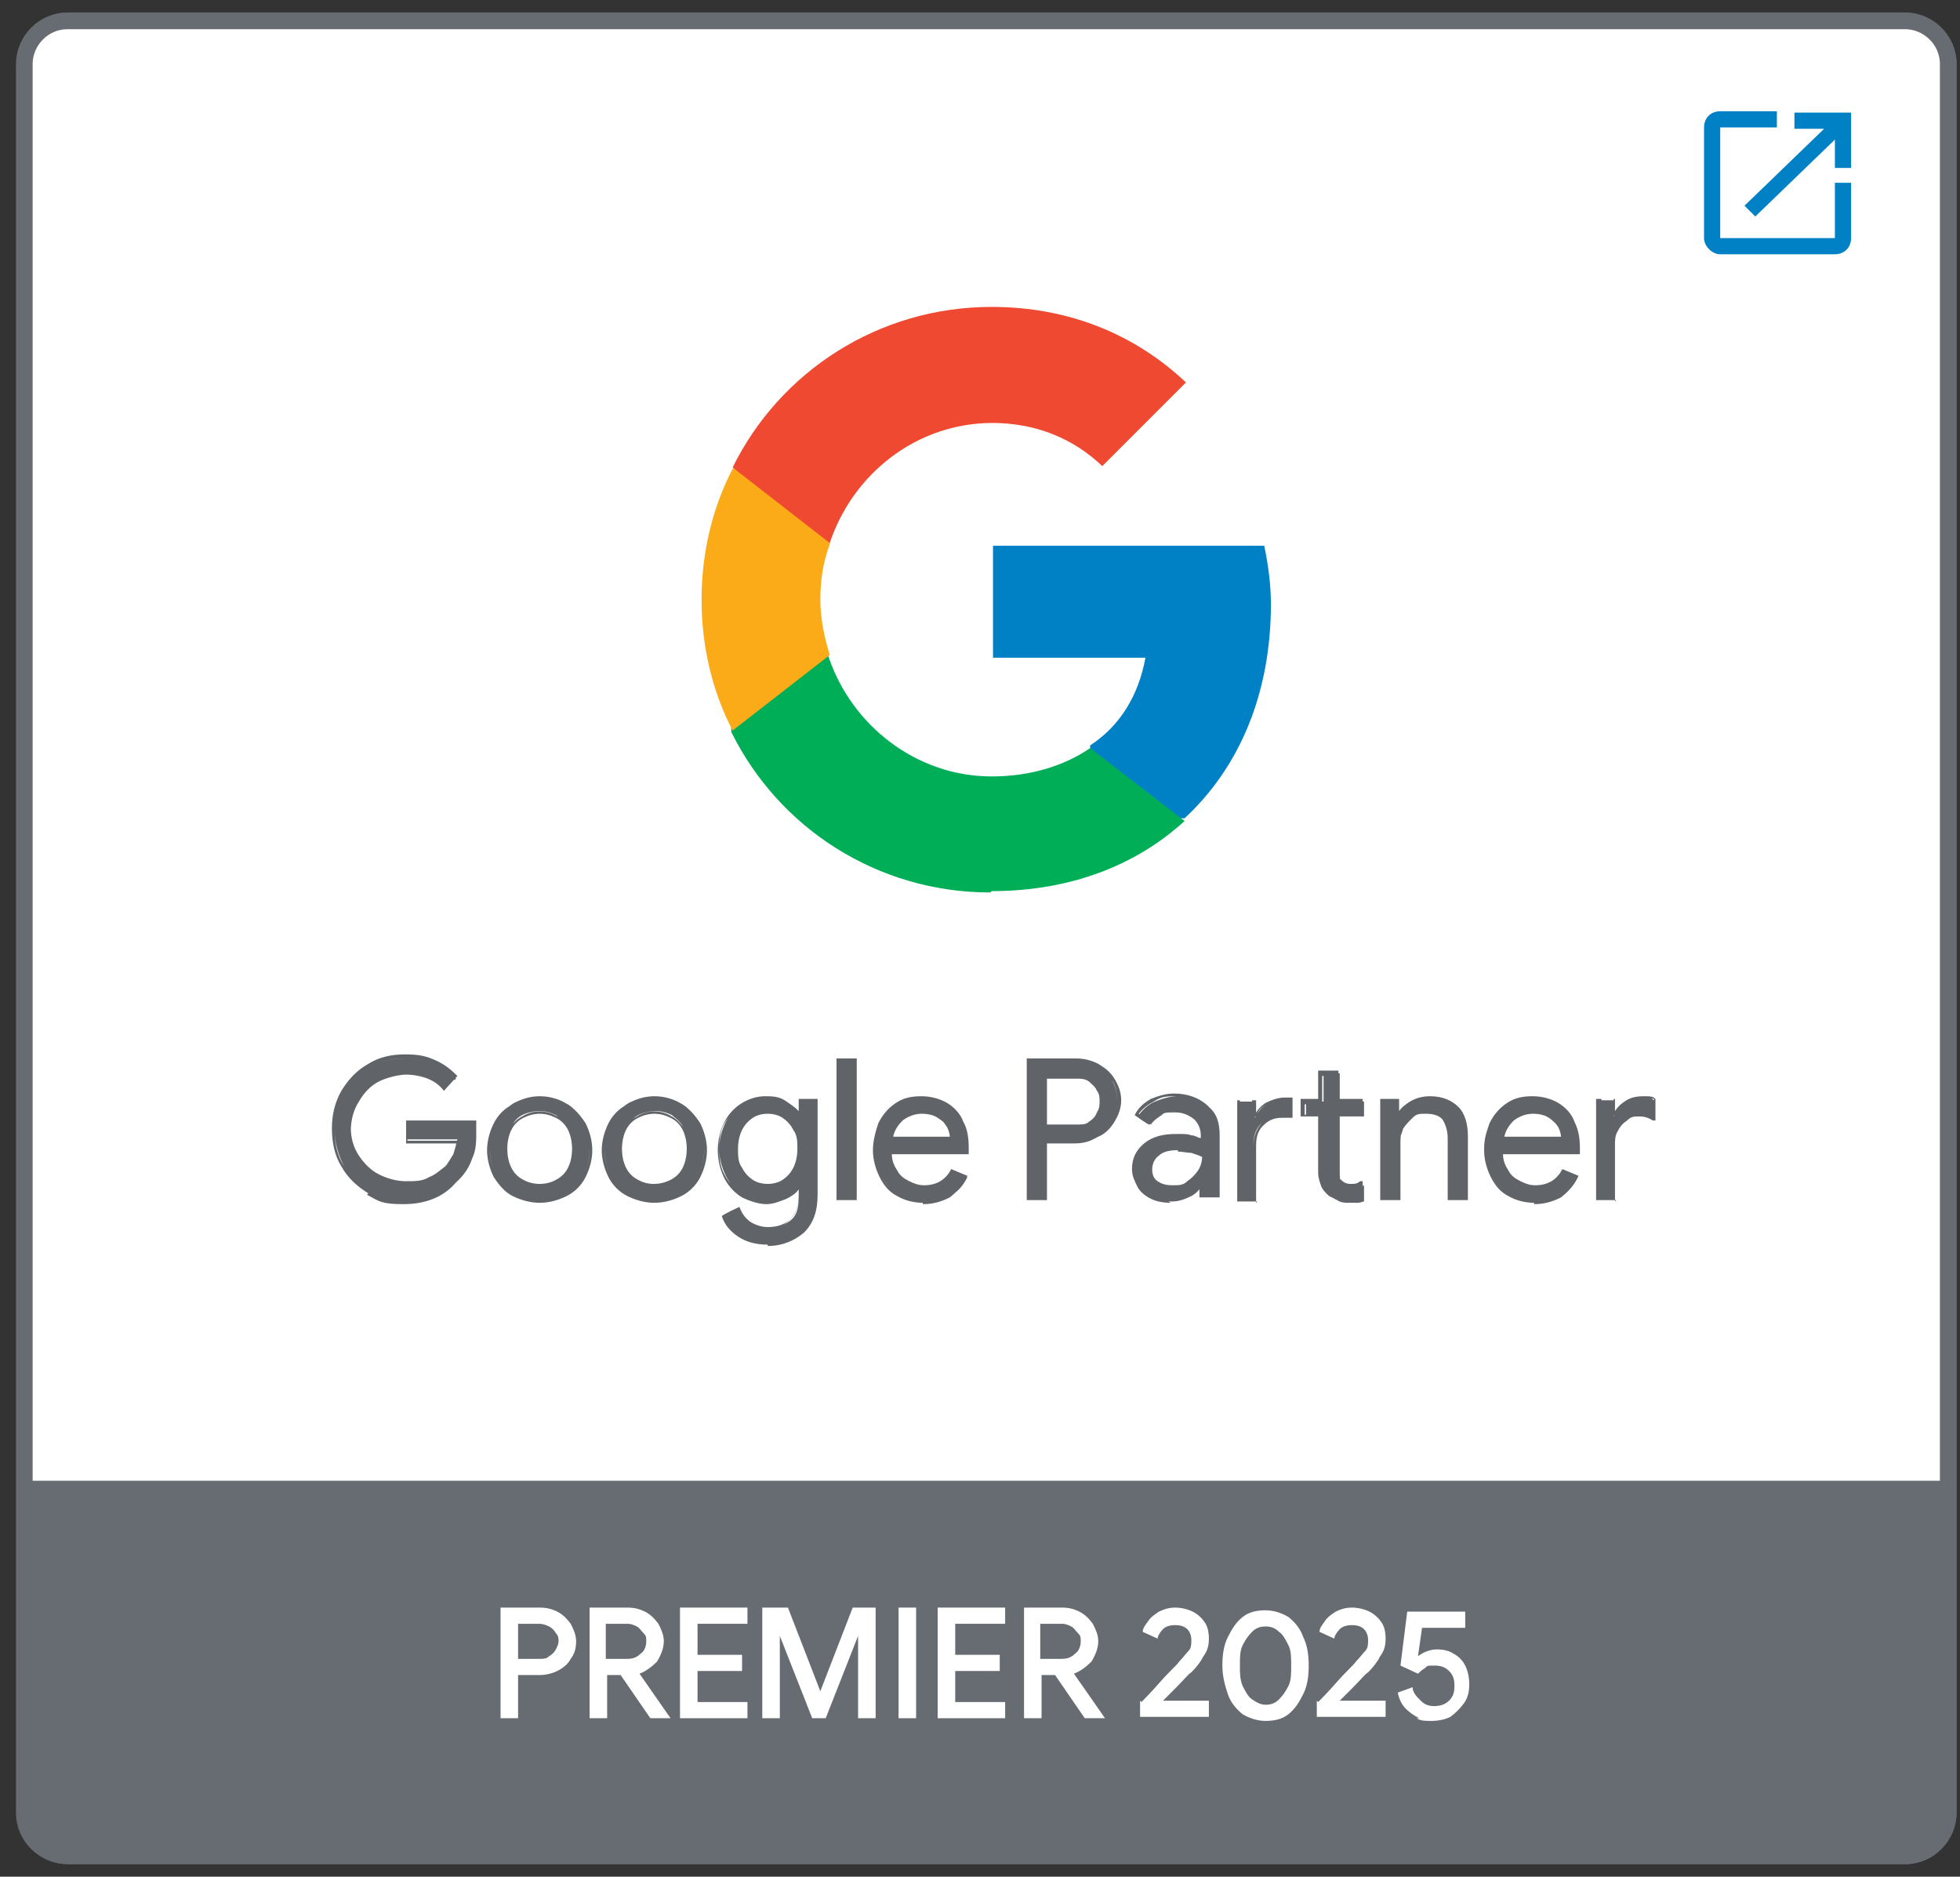 <svg width="94" height="90" viewBox="0 0 94 90" fill="none" xmlns="http://www.w3.org/2000/svg">
<rect x="0" y="0" width="94" height="90" fill="#333333" stroke="none"/>
<path d="M91.365 89H3.3C2.2 89 1.23 88.094 1.23 86.929V3.071C1.23 1.971 2.136 1 3.3 1H91.365C92.465 1 93.436 1.906 93.436 3.071V86.929C93.436 88.029 92.53 89 91.365 89Z" fill="white"/>
<path d="M91.365 89H3.3C2.2 89 1.23 88.094 1.23 86.929V3.071C1.23 1.971 2.136 1 3.3 1H91.365C92.465 1 93.436 1.906 93.436 3.071V86.929C93.436 88.029 92.53 89 91.365 89Z" stroke="#5F6469" stroke-width="0.8" stroke-miterlimit="10"/>
<path d="M91.365 89H3.236C2.136 89 1.165 88.094 1.165 86.929V3.071C1.165 1.971 2.071 1 3.236 1H91.365C92.465 1 93.436 1.906 93.436 3.071V86.929C93.436 88.029 92.53 89 91.365 89Z" fill="white"/>
<path d="M1.23 71.012V85.829C1.23 88.094 2.006 89 4.4 89H90.265C92.789 89 93.953 89 93.436 85.829V71.012H1.23Z" fill="#666C71"/>
<path d="M91.365 89H3.236C2.136 89 1.165 88.094 1.165 86.929V3.071C1.165 1.971 2.071 1 3.236 1H91.365C92.465 1 93.436 1.906 93.436 3.071V86.929C93.436 88.029 92.53 89 91.365 89Z" stroke="#666C71" stroke-width="0.8" stroke-miterlimit="10"/>
<path d="M17.73 57.165C17.212 56.841 16.759 56.453 16.5 55.935C16.241 55.418 16.047 54.835 16.047 54.188C16.047 53.541 16.177 52.959 16.5 52.441C16.824 51.923 17.212 51.471 17.73 51.212C18.247 50.888 18.83 50.759 19.477 50.759C20.124 50.759 20.447 50.824 20.836 51.018C21.289 51.212 21.612 51.406 21.871 51.729L21.289 52.312C21.094 52.053 20.836 51.859 20.512 51.729C20.189 51.6 19.8 51.535 19.477 51.535C19.153 51.535 18.571 51.665 18.183 51.859C17.794 52.053 17.471 52.377 17.212 52.829C16.953 53.218 16.824 53.735 16.824 54.253C16.824 54.771 16.953 55.288 17.212 55.676C17.471 56.065 17.794 56.388 18.183 56.647C18.571 56.841 19.024 56.971 19.477 56.971C19.93 56.971 20.318 56.906 20.577 56.776C20.9 56.647 21.159 56.453 21.353 56.259C21.483 56.065 21.677 55.871 21.741 55.612C21.806 55.353 21.871 55.094 21.936 54.835H19.477V54.123H22.647C22.647 54.318 22.647 54.447 22.647 54.577C22.647 54.965 22.647 55.353 22.453 55.741C22.259 56.129 22.13 56.453 21.806 56.776C21.224 57.423 20.383 57.747 19.347 57.747C18.312 57.747 18.183 57.618 17.6 57.294L17.73 57.165ZM19.412 57.682C18.765 57.682 18.183 57.553 17.665 57.229C17.147 56.906 16.694 56.518 16.371 55.935C16.047 55.418 15.918 54.771 15.918 54.123C15.918 53.477 16.047 52.894 16.371 52.312C16.694 51.794 17.083 51.341 17.665 51.018C18.183 50.694 18.765 50.565 19.412 50.565C20.059 50.565 20.383 50.629 20.836 50.824C21.289 51.018 21.612 51.276 21.936 51.6L21.289 52.312C21.094 51.988 20.836 51.794 20.512 51.665C20.189 51.535 19.865 51.471 19.477 51.471C19.089 51.471 18.571 51.6 18.183 51.794C17.794 51.988 17.471 52.312 17.212 52.7C16.953 53.088 16.824 53.541 16.824 54.059C16.824 54.577 16.953 55.029 17.212 55.418C17.471 55.806 17.794 56.129 18.183 56.324C18.571 56.518 19.024 56.647 19.477 56.647C19.93 56.647 20.253 56.647 20.577 56.453C20.9 56.324 21.094 56.129 21.353 55.935C21.483 55.806 21.612 55.547 21.741 55.353C21.806 55.159 21.871 54.9 21.936 54.641H19.477V53.735H22.841C22.841 53.994 22.841 54.123 22.841 54.318C22.841 54.706 22.841 55.159 22.647 55.547C22.518 55.935 22.324 56.259 22 56.582C21.353 57.229 20.512 57.618 19.477 57.618L19.412 57.682ZM19.412 50.759C18.83 50.759 18.247 50.888 17.73 51.212C17.212 51.535 16.824 51.923 16.5 52.441C16.177 52.959 16.047 53.541 16.047 54.188C16.047 54.835 16.177 55.418 16.5 55.935C16.824 56.453 17.212 56.841 17.73 57.165C18.247 57.488 18.83 57.618 19.412 57.618C20.383 57.618 21.224 57.294 21.806 56.647C22.065 56.388 22.259 56.065 22.389 55.676C22.518 55.288 22.583 54.9 22.583 54.512C22.583 54.123 22.583 54.253 22.583 54.123H19.541V54.706H22C22 55.094 21.871 55.353 21.806 55.612C21.677 55.871 21.547 56.065 21.418 56.259C21.224 56.518 20.9 56.712 20.642 56.841C20.318 56.971 19.93 57.035 19.477 57.035C19.024 57.035 18.571 56.906 18.118 56.712C17.665 56.453 17.341 56.129 17.083 55.741C16.824 55.353 16.694 54.835 16.694 54.253C16.694 53.671 16.824 53.218 17.083 52.765C17.341 52.312 17.665 51.988 18.118 51.794C18.506 51.535 18.959 51.471 19.477 51.471C19.994 51.471 20.253 51.535 20.577 51.665C20.9 51.794 21.159 51.988 21.353 52.247L21.806 51.794C21.547 51.535 21.224 51.276 20.836 51.147C20.447 50.953 19.994 50.888 19.477 50.888L19.412 50.759ZM24.653 57.294C24.265 57.1 24.006 56.776 23.812 56.388C23.618 56 23.489 55.612 23.489 55.094C23.489 54.577 23.618 54.188 23.812 53.8C24.006 53.412 24.33 53.088 24.653 52.894C25.041 52.7 25.43 52.571 25.883 52.571C26.336 52.571 26.789 52.7 27.112 52.894C27.5 53.088 27.759 53.412 27.953 53.8C28.147 54.188 28.277 54.577 28.277 55.094C28.277 55.612 28.147 56 27.953 56.388C27.759 56.776 27.436 57.1 27.112 57.294C26.724 57.488 26.336 57.618 25.883 57.618C25.43 57.618 24.977 57.488 24.653 57.294ZM26.659 56.712C26.918 56.582 27.112 56.324 27.241 56.065C27.371 55.806 27.436 55.482 27.436 55.094C27.436 54.706 27.371 54.447 27.241 54.123C27.112 53.865 26.918 53.671 26.659 53.477C26.4 53.347 26.142 53.282 25.883 53.282C25.624 53.282 25.3 53.347 25.041 53.477C24.783 53.606 24.589 53.865 24.459 54.123C24.33 54.382 24.265 54.706 24.265 55.094C24.265 55.482 24.33 55.806 24.459 56.065C24.589 56.324 24.847 56.518 25.041 56.712C25.3 56.841 25.559 56.906 25.883 56.906C26.206 56.906 26.465 56.841 26.659 56.712ZM25.883 57.682C25.43 57.682 24.977 57.553 24.589 57.359C24.2 57.165 23.942 56.841 23.683 56.453C23.489 56.065 23.359 55.612 23.359 55.159C23.359 54.706 23.489 54.253 23.683 53.865C23.877 53.477 24.2 53.153 24.589 52.959C24.977 52.7 25.43 52.635 25.883 52.635C26.336 52.635 26.789 52.765 27.177 52.959C27.565 53.153 27.824 53.477 28.083 53.865C28.277 54.253 28.406 54.706 28.406 55.159C28.406 55.612 28.277 56.065 28.083 56.453C27.889 56.841 27.565 57.165 27.177 57.359C26.789 57.553 26.336 57.682 25.883 57.682ZM25.883 52.7C25.43 52.7 25.041 52.829 24.653 53.023C24.33 53.218 24.006 53.541 23.812 53.929C23.618 54.318 23.489 54.706 23.489 55.159C23.489 55.612 23.618 56 23.812 56.388C24.006 56.776 24.265 57.035 24.653 57.229C24.977 57.423 25.43 57.553 25.883 57.553C26.336 57.553 26.724 57.423 27.112 57.229C27.5 57.035 27.759 56.712 27.953 56.388C28.147 56 28.277 55.612 28.277 55.159C28.277 54.706 28.147 54.318 27.953 53.929C27.759 53.541 27.5 53.282 27.112 53.023C26.789 52.829 26.336 52.7 25.883 52.7ZM25.883 56.971C25.559 56.971 25.3 56.906 25.041 56.776C24.783 56.647 24.589 56.388 24.394 56.129C24.265 55.871 24.136 55.547 24.136 55.159C24.136 54.771 24.2 54.447 24.394 54.188C24.524 53.929 24.783 53.671 25.041 53.541C25.559 53.218 26.206 53.218 26.724 53.541C26.983 53.671 27.177 53.929 27.371 54.188C27.5 54.447 27.63 54.771 27.63 55.159C27.63 55.547 27.565 55.871 27.371 56.129C27.241 56.388 26.983 56.647 26.724 56.776C26.465 56.906 26.142 56.971 25.883 56.971ZM25.883 53.412C25.624 53.412 25.365 53.477 25.106 53.606C24.847 53.735 24.653 53.929 24.524 54.188C24.394 54.447 24.33 54.771 24.33 55.094C24.33 55.418 24.394 55.741 24.524 56C24.653 56.259 24.847 56.453 25.106 56.582C25.559 56.841 26.206 56.841 26.659 56.582C26.918 56.453 27.112 56.259 27.241 56C27.371 55.741 27.436 55.418 27.436 55.094C27.436 54.771 27.371 54.447 27.241 54.188C27.112 53.929 26.918 53.735 26.659 53.606C26.4 53.477 26.142 53.412 25.883 53.412ZM30.153 57.294C29.765 57.1 29.506 56.776 29.312 56.388C29.118 56 28.989 55.612 28.989 55.094C28.989 54.577 29.118 54.188 29.312 53.8C29.506 53.412 29.83 53.088 30.153 52.894C30.541 52.7 30.93 52.571 31.383 52.571C31.836 52.571 32.289 52.7 32.612 52.894C33 53.088 33.259 53.412 33.453 53.8C33.647 54.188 33.777 54.577 33.777 55.094C33.777 55.612 33.647 56 33.453 56.388C33.259 56.776 32.936 57.1 32.612 57.294C32.224 57.488 31.836 57.618 31.383 57.618C30.93 57.618 30.477 57.488 30.153 57.294ZM32.224 56.712C32.483 56.582 32.677 56.324 32.806 56.065C32.936 55.806 33 55.482 33 55.094C33 54.706 32.936 54.447 32.806 54.123C32.677 53.865 32.483 53.671 32.224 53.477C31.965 53.347 31.706 53.282 31.447 53.282C31.189 53.282 30.865 53.347 30.606 53.477C30.347 53.606 30.153 53.865 30.024 54.123C29.894 54.382 29.765 54.706 29.765 55.094C29.765 55.482 29.83 55.806 30.024 56.065C30.218 56.324 30.347 56.518 30.606 56.712C30.865 56.841 31.124 56.906 31.447 56.906C31.771 56.906 32.03 56.841 32.224 56.712ZM31.383 57.682C30.93 57.682 30.477 57.553 30.089 57.359C29.7 57.165 29.377 56.841 29.183 56.453C28.989 56.065 28.859 55.612 28.859 55.159C28.859 54.706 28.989 54.253 29.183 53.865C29.377 53.477 29.7 53.153 30.089 52.959C30.477 52.7 30.93 52.635 31.383 52.635C31.836 52.635 32.289 52.765 32.677 52.959C33.065 53.153 33.324 53.477 33.583 53.865C33.777 54.253 33.906 54.706 33.906 55.159C33.906 55.612 33.777 56.065 33.583 56.453C33.389 56.841 33.065 57.165 32.677 57.359C32.289 57.553 31.836 57.682 31.383 57.682ZM31.383 52.7C30.93 52.7 30.541 52.829 30.153 53.023C29.83 53.218 29.506 53.541 29.312 53.929C29.118 54.318 28.989 54.706 28.989 55.159C28.989 55.612 29.118 56 29.312 56.388C29.506 56.776 29.765 57.035 30.153 57.229C30.541 57.423 30.93 57.553 31.383 57.553C31.836 57.553 32.224 57.423 32.612 57.229C32.936 57.035 33.259 56.712 33.453 56.388C33.647 56 33.777 55.612 33.777 55.159C33.777 54.706 33.647 54.318 33.453 53.929C33.259 53.541 33 53.282 32.612 53.023C32.289 52.829 31.836 52.7 31.383 52.7ZM31.383 56.971C31.059 56.971 30.8 56.906 30.541 56.776C30.283 56.647 30.089 56.388 29.894 56.129C29.765 55.871 29.636 55.547 29.636 55.159C29.636 54.771 29.7 54.447 29.894 54.188C30.024 53.929 30.283 53.671 30.541 53.541C31.059 53.218 31.706 53.218 32.224 53.541C32.483 53.671 32.677 53.929 32.871 54.188C33 54.447 33.13 54.771 33.13 55.159C33.13 55.547 33.065 55.871 32.871 56.129C32.742 56.388 32.483 56.647 32.224 56.776C31.965 56.906 31.706 56.971 31.383 56.971ZM31.383 53.412C31.124 53.412 30.865 53.477 30.606 53.606C30.347 53.735 30.153 53.929 30.024 54.188C29.894 54.447 29.83 54.771 29.83 55.094C29.83 55.418 29.894 55.741 30.024 56C30.153 56.259 30.347 56.453 30.606 56.582C31.059 56.841 31.642 56.841 32.159 56.582C32.418 56.453 32.612 56.259 32.742 56C32.871 55.741 32.936 55.418 32.936 55.094C32.936 54.771 32.871 54.447 32.742 54.188C32.612 53.929 32.418 53.735 32.159 53.606C31.9 53.477 31.642 53.412 31.383 53.412ZM35.394 59.235C35.006 58.977 34.812 58.653 34.683 58.329L35.394 58.006C35.524 58.265 35.653 58.523 35.912 58.653C36.171 58.847 36.43 58.912 36.753 58.912C37.271 58.912 37.594 58.782 37.918 58.523C38.242 58.265 38.306 57.877 38.306 57.359V56.841C38.177 57.1 37.918 57.294 37.659 57.423C37.4 57.553 37.077 57.618 36.689 57.618C36.3 57.618 35.912 57.488 35.589 57.294C35.265 57.1 35.006 56.776 34.812 56.388C34.618 56 34.489 55.547 34.489 55.094C34.489 54.641 34.618 54.188 34.812 53.8C35.006 53.412 35.265 53.088 35.589 52.894C35.912 52.7 36.3 52.571 36.689 52.571C37.077 52.571 37.336 52.635 37.659 52.829C37.918 52.959 38.177 53.153 38.306 53.412V52.765H39.083V57.294C39.083 58.071 38.889 58.653 38.436 59.041C37.983 59.429 37.465 59.623 36.753 59.623C36.041 59.623 35.718 59.494 35.394 59.235ZM37.594 56.712C37.853 56.582 37.983 56.388 38.177 56.065C38.306 55.806 38.371 55.482 38.371 55.094C38.371 54.706 38.306 54.382 38.177 54.123C38.047 53.865 37.853 53.671 37.594 53.541C37.336 53.412 37.077 53.347 36.818 53.347C36.559 53.347 36.3 53.412 36.041 53.541C35.783 53.671 35.589 53.865 35.459 54.188C35.33 54.447 35.265 54.771 35.265 55.159C35.265 55.547 35.33 55.871 35.459 56.129C35.589 56.388 35.783 56.582 36.041 56.776C36.3 56.906 36.559 56.971 36.818 56.971C37.077 56.971 37.336 56.906 37.594 56.776V56.712ZM36.818 59.688C36.236 59.688 35.783 59.559 35.394 59.3C35.006 59.041 34.747 58.718 34.618 58.329C34.618 58.265 35.459 57.877 35.459 57.877C35.589 58.2 35.718 58.394 35.977 58.588C36.171 58.718 36.494 58.847 36.818 58.847C37.271 58.847 37.659 58.718 37.918 58.459C38.177 58.2 38.306 57.812 38.306 57.359V57.035C38.177 57.229 37.983 57.359 37.724 57.488C37.4 57.618 37.077 57.747 36.753 57.747C36.43 57.747 35.977 57.618 35.589 57.423C35.265 57.229 34.941 56.906 34.747 56.518C34.553 56.129 34.424 55.676 34.424 55.159C34.424 54.641 34.553 54.188 34.747 53.8C34.941 53.412 35.265 53.088 35.589 52.894C35.912 52.7 36.3 52.571 36.753 52.571C37.206 52.571 37.465 52.635 37.724 52.829C37.918 52.959 38.112 53.088 38.306 53.282V52.7H39.212V57.294C39.212 58.071 39.018 58.653 38.565 59.106C38.112 59.494 37.53 59.753 36.818 59.753V59.688ZM34.812 58.329C34.941 58.653 35.136 58.912 35.459 59.171C35.783 59.429 36.236 59.559 36.753 59.559C37.271 59.559 37.983 59.365 38.371 58.977C38.759 58.588 38.953 58.006 38.953 57.294V52.829H38.371V53.477H38.177C38.047 53.218 37.853 53.023 37.53 52.894C37.206 52.765 36.947 52.7 36.624 52.7C36.3 52.7 35.847 52.829 35.524 53.023C35.2 53.218 34.941 53.541 34.747 53.865C34.553 54.188 34.489 54.641 34.489 55.094C34.489 55.547 34.553 56 34.747 56.324C34.941 56.712 35.2 56.971 35.524 57.165C35.847 57.359 36.236 57.488 36.624 57.488C37.012 57.488 37.271 57.423 37.53 57.294C37.789 57.165 37.983 56.971 38.177 56.712H38.306V57.294C38.306 57.812 38.177 58.2 37.853 58.523C37.53 58.847 37.142 58.977 36.689 58.977C36.236 58.977 36.041 58.912 35.783 58.718C35.524 58.588 35.394 58.329 35.265 58.071L34.683 58.329H34.812ZM36.818 56.971C36.494 56.971 36.236 56.906 35.977 56.776C35.718 56.647 35.524 56.388 35.394 56.129C35.265 55.871 35.2 55.482 35.2 55.094C35.2 54.706 35.265 54.382 35.394 54.123C35.524 53.865 35.718 53.606 35.977 53.477C36.236 53.347 36.494 53.282 36.818 53.282C37.142 53.282 37.4 53.347 37.659 53.477C37.918 53.606 38.112 53.865 38.242 54.123C38.371 54.382 38.436 54.771 38.436 55.159C38.436 55.547 38.371 55.871 38.242 56.129C38.112 56.388 37.918 56.647 37.659 56.776C37.4 56.906 37.142 56.971 36.818 56.971ZM36.818 53.412C36.559 53.412 36.3 53.477 36.106 53.606C35.912 53.735 35.718 53.929 35.589 54.188C35.459 54.447 35.394 54.771 35.394 55.094C35.394 55.418 35.394 55.741 35.589 56C35.718 56.259 35.912 56.453 36.106 56.582C36.3 56.712 36.559 56.776 36.818 56.776C37.077 56.776 37.336 56.712 37.53 56.582C37.724 56.453 37.918 56.259 38.047 56C38.177 55.741 38.242 55.418 38.242 55.094C38.242 54.771 38.242 54.447 38.047 54.188C37.918 53.929 37.724 53.735 37.53 53.606C37.336 53.477 37.077 53.412 36.818 53.412ZM40.247 50.824H41.024V57.423H40.247V50.824ZM41.089 57.553H40.118V50.759H41.089V57.553ZM40.312 57.423H40.959V50.953H40.312V57.423ZM43.094 57.294C42.771 57.1 42.447 56.776 42.253 56.388C42.059 56 41.93 55.612 41.93 55.094C41.93 54.577 42.059 54.253 42.189 53.865C42.383 53.477 42.642 53.153 42.965 52.959C43.289 52.765 43.742 52.635 44.194 52.635C44.647 52.635 45.036 52.765 45.424 52.959C45.747 53.153 46.006 53.477 46.2 53.8C46.394 54.123 46.459 54.577 46.459 55.029C46.459 55.482 46.459 55.224 46.459 55.288H42.706C42.706 55.676 42.836 55.935 42.965 56.194C43.094 56.453 43.289 56.647 43.547 56.776C43.806 56.906 44.065 56.971 44.324 56.971C44.906 56.971 45.424 56.712 45.747 56.129L46.394 56.453C46.2 56.841 45.941 57.165 45.553 57.359C45.23 57.553 44.777 57.682 44.324 57.682C43.871 57.682 43.483 57.553 43.094 57.359V57.294ZM45.618 54.641C45.618 54.447 45.553 54.253 45.424 54.059C45.294 53.865 45.165 53.671 44.971 53.541C44.777 53.412 44.518 53.347 44.194 53.347C43.871 53.347 43.483 53.477 43.224 53.735C42.965 53.994 42.771 54.253 42.706 54.641H45.618ZM44.259 57.682C43.806 57.682 43.353 57.553 43.03 57.359C42.642 57.165 42.383 56.841 42.189 56.453C41.994 56.065 41.865 55.612 41.865 55.159C41.865 54.706 41.994 54.253 42.124 53.865C42.318 53.477 42.577 53.153 42.965 52.894C43.353 52.635 43.742 52.571 44.194 52.571C44.647 52.571 45.1 52.7 45.424 52.894C45.747 53.088 46.071 53.412 46.2 53.8C46.394 54.188 46.459 54.577 46.459 55.094C46.459 55.612 46.459 55.288 46.459 55.353H42.771C42.771 55.676 42.9 55.935 43.03 56.129C43.159 56.388 43.353 56.518 43.612 56.647C43.871 56.776 44.065 56.841 44.324 56.841C44.906 56.841 45.359 56.582 45.618 56.065L46.394 56.388C46.2 56.841 45.877 57.165 45.553 57.423C45.165 57.618 44.777 57.747 44.259 57.747V57.682ZM43.094 57.229C43.418 57.423 43.806 57.553 44.259 57.553C44.712 57.553 45.165 57.423 45.489 57.229C45.812 57.035 46.071 56.776 46.265 56.453L45.747 56.194C45.424 56.712 44.906 57.035 44.324 57.035C43.742 57.035 43.806 57.035 43.547 56.841C43.289 56.712 43.094 56.518 42.9 56.259C42.706 56 42.642 55.676 42.642 55.288C42.642 55.224 46.394 55.224 46.394 55.224V55.094C46.394 54.641 46.33 54.253 46.136 53.865C45.941 53.541 45.683 53.218 45.359 53.023C45.036 52.829 44.647 52.7 44.194 52.7C43.742 52.7 43.353 52.829 43.03 53.023C42.706 53.218 42.447 53.541 42.253 53.929C42.059 54.318 41.994 54.706 41.994 55.159C41.994 55.612 42.124 56.065 42.253 56.388C42.447 56.776 42.706 57.035 43.03 57.229H43.094ZM45.747 54.706H42.706V54.577C42.836 54.188 42.965 53.865 43.289 53.606C43.547 53.347 43.871 53.218 44.259 53.218C44.647 53.218 44.906 53.282 45.1 53.412C45.294 53.541 45.489 53.735 45.618 53.929C45.747 54.123 45.747 54.318 45.812 54.577L45.747 54.706ZM42.9 54.512H45.553C45.553 54.382 45.489 54.188 45.424 54.059C45.359 53.865 45.165 53.735 44.971 53.606C44.777 53.477 44.518 53.412 44.194 53.412C43.871 53.412 43.547 53.541 43.289 53.735C43.094 53.929 42.9 54.188 42.836 54.512H42.9ZM49.306 50.824H51.506C51.894 50.824 52.218 50.888 52.541 51.082C52.865 51.276 53.124 51.471 53.318 51.794C53.512 52.118 53.577 52.441 53.577 52.829C53.577 53.218 53.447 53.541 53.318 53.865C53.124 54.188 52.865 54.382 52.541 54.577C52.218 54.771 51.894 54.835 51.506 54.835H50.083V57.553H49.306V50.953V50.824ZM51.571 53.994C51.83 53.994 52.024 53.994 52.218 53.8C52.412 53.671 52.541 53.541 52.671 53.347C52.8 53.153 52.8 52.959 52.8 52.765C52.8 52.571 52.8 52.377 52.671 52.182C52.541 51.988 52.412 51.859 52.218 51.729C52.024 51.6 51.83 51.535 51.571 51.535H50.083V53.994H51.571ZM50.212 57.553H49.242V50.759H51.571C51.959 50.759 52.283 50.824 52.671 51.018C52.994 51.212 53.253 51.406 53.447 51.729C53.642 52.053 53.771 52.377 53.771 52.765C53.771 53.153 53.642 53.477 53.447 53.8C53.253 54.123 52.994 54.382 52.671 54.512C52.347 54.706 52.024 54.771 51.571 54.771H50.212V57.488V57.553ZM49.436 57.359H50.083V54.641H51.636C52.024 54.641 52.347 54.577 52.606 54.382C52.93 54.253 53.124 53.994 53.318 53.735C53.512 53.477 53.577 53.088 53.577 52.765C53.577 52.441 53.512 52.053 53.318 51.794C53.124 51.535 52.865 51.276 52.606 51.147C52.283 51.018 51.959 50.888 51.636 50.888H49.5V57.359H49.436ZM51.571 54.123H50.018V51.535H51.571C51.83 51.535 52.089 51.6 52.283 51.729C52.477 51.859 52.606 51.988 52.736 52.247C52.865 52.441 52.93 52.635 52.93 52.894C52.93 53.153 52.93 53.347 52.736 53.541C52.606 53.735 52.477 53.929 52.283 54.059C52.089 54.188 51.83 54.253 51.571 54.253V54.123ZM50.212 53.929H51.636C51.894 53.929 52.089 53.929 52.218 53.8C52.412 53.671 52.541 53.541 52.606 53.347C52.736 53.153 52.736 52.959 52.736 52.829C52.736 52.7 52.736 52.441 52.606 52.312C52.541 52.118 52.347 51.988 52.218 51.859C52.024 51.729 51.83 51.729 51.636 51.729H50.212V53.994V53.929ZM55.194 57.423C54.936 57.294 54.742 57.1 54.547 56.841C54.418 56.582 54.353 56.324 54.353 56.065C54.353 55.547 54.547 55.159 54.936 54.9C55.324 54.641 55.777 54.447 56.359 54.447C56.941 54.447 56.877 54.447 57.136 54.512C57.394 54.512 57.589 54.641 57.718 54.706V54.447C57.718 54.123 57.589 53.8 57.33 53.606C57.071 53.412 56.747 53.282 56.424 53.282C56.1 53.282 55.906 53.282 55.712 53.477C55.518 53.606 55.324 53.735 55.194 53.929L54.612 53.477C54.806 53.218 55.065 52.959 55.389 52.829C55.712 52.7 56.1 52.571 56.489 52.571C57.136 52.571 57.653 52.765 57.977 53.088C58.365 53.412 58.494 53.865 58.494 54.447V57.423H57.718V56.776C57.589 56.971 57.394 57.229 57.136 57.359C56.877 57.488 56.553 57.618 56.23 57.618C55.906 57.618 55.583 57.618 55.324 57.423H55.194ZM56.941 56.712C57.136 56.582 57.33 56.388 57.459 56.194C57.589 56 57.653 55.741 57.653 55.418C57.524 55.288 57.33 55.224 57.136 55.159C56.941 55.159 56.683 55.094 56.424 55.094C55.971 55.094 55.647 55.159 55.453 55.353C55.259 55.547 55.13 55.741 55.13 56.065C55.13 56.388 55.259 56.518 55.453 56.712C55.647 56.841 55.906 56.971 56.23 56.971C56.553 56.971 56.747 56.971 56.941 56.776V56.712ZM56.165 57.682C55.777 57.682 55.453 57.618 55.194 57.488C54.936 57.359 54.677 57.165 54.547 56.906C54.418 56.647 54.289 56.388 54.289 56.065C54.289 55.547 54.483 55.159 54.871 54.835C55.259 54.512 55.777 54.382 56.359 54.382C56.941 54.382 56.941 54.382 57.136 54.447C57.33 54.447 57.459 54.577 57.589 54.577V54.447C57.589 54.123 57.459 53.865 57.265 53.671C57.006 53.477 56.747 53.347 56.359 53.347C55.971 53.347 55.842 53.347 55.647 53.477C55.453 53.606 55.259 53.735 55.13 53.929C55.13 53.994 54.418 53.477 54.418 53.477C54.612 53.088 54.871 52.894 55.194 52.7C55.518 52.571 55.906 52.441 56.294 52.441C56.941 52.441 57.459 52.635 57.847 52.959C58.236 53.282 58.43 53.8 58.43 54.382V57.423H57.524V56.906C57.394 57.1 57.2 57.229 57.006 57.359C56.747 57.553 56.424 57.618 56.036 57.618L56.165 57.682ZM56.359 54.512C55.777 54.512 55.324 54.641 55 54.9C54.677 55.159 54.483 55.547 54.483 56C54.483 56.453 54.547 56.518 54.677 56.776C54.806 56.971 55 57.165 55.259 57.294C55.518 57.423 55.842 57.488 56.165 57.488C56.489 57.488 56.747 57.423 57.006 57.229C57.265 57.1 57.459 56.906 57.589 56.647H57.718V57.294H58.3V54.382C58.3 53.865 58.106 53.412 57.783 53.088C57.459 52.765 56.941 52.571 56.359 52.571C55.777 52.571 55.647 52.635 55.324 52.829C55.065 52.959 54.806 53.153 54.612 53.412L55.065 53.735C55.194 53.541 55.389 53.412 55.583 53.282C55.842 53.153 56.1 53.088 56.359 53.088C56.747 53.088 57.071 53.218 57.33 53.412C57.589 53.606 57.718 53.929 57.718 54.318V54.771H57.589C57.459 54.641 57.265 54.577 57.071 54.512C56.812 54.512 56.553 54.447 56.294 54.447L56.359 54.512ZM56.23 57.035C55.906 57.035 55.647 56.971 55.453 56.776C55.259 56.582 55.13 56.388 55.13 56.065C55.13 55.741 55.259 55.482 55.518 55.288C55.777 55.094 56.1 55.029 56.553 55.029C57.006 55.029 57.071 55.029 57.265 55.159C57.459 55.159 57.653 55.288 57.847 55.418C57.847 55.741 57.783 56.065 57.653 56.259C57.524 56.518 57.33 56.712 57.071 56.841C56.812 56.971 56.553 57.035 56.294 57.035H56.23ZM56.489 55.159C56.1 55.159 55.777 55.224 55.583 55.418C55.389 55.547 55.259 55.806 55.259 56.065C55.259 56.324 55.324 56.518 55.518 56.647C55.712 56.776 55.906 56.841 56.23 56.841C56.553 56.841 56.747 56.841 56.941 56.647C57.136 56.518 57.33 56.324 57.459 56.129C57.589 55.935 57.653 55.676 57.653 55.482C57.524 55.418 57.33 55.353 57.136 55.288C56.941 55.288 56.683 55.224 56.489 55.224V55.159ZM59.4 52.829H60.177V53.606C60.306 53.347 60.5 53.088 60.759 52.959C61.018 52.829 61.342 52.7 61.6 52.7C61.859 52.7 61.859 52.7 61.924 52.7V53.477C61.794 53.477 61.665 53.477 61.471 53.477C61.083 53.477 60.759 53.606 60.5 53.865C60.242 54.123 60.112 54.447 60.112 54.9V57.553H59.336V52.829H59.4ZM64.189 57.553C64.059 57.553 63.865 57.423 63.8 57.294C63.671 57.165 63.606 57.035 63.541 56.906C63.477 56.776 63.477 56.582 63.477 56.324V53.541H62.636V52.829H63.477V51.471H64.253V52.829H65.418V53.541H64.253V56.194C64.253 56.453 64.253 56.647 64.383 56.776C64.512 56.906 64.641 56.971 64.9 56.971C65.159 56.971 65.224 56.971 65.418 56.841V57.618C65.353 57.618 65.224 57.682 65.159 57.682C65.094 57.682 64.965 57.682 64.771 57.682C64.577 57.682 64.383 57.682 64.253 57.553H64.189ZM64.706 57.682C64.512 57.682 64.318 57.682 64.124 57.553C63.93 57.423 63.8 57.423 63.671 57.294C63.541 57.165 63.412 57.035 63.347 56.841C63.283 56.647 63.218 56.453 63.218 56.259V53.541H62.377V52.7H63.218V51.341H64.189V52.7H65.353V53.541H64.189V56.065C64.189 56.324 64.189 56.518 64.318 56.582C64.447 56.712 64.577 56.776 64.771 56.776C64.965 56.776 65.094 56.776 65.224 56.647H65.353C65.353 56.582 65.353 57.553 65.353 57.553C65.224 57.553 65.159 57.682 65.03 57.682C64.9 57.682 64.836 57.682 64.641 57.682H64.706ZM62.7 53.412H63.541V56.324C63.541 56.518 63.541 56.712 63.606 56.841C63.606 56.971 63.736 57.1 63.865 57.229C63.994 57.294 64.124 57.423 64.253 57.488C64.383 57.488 64.577 57.553 64.771 57.553C64.965 57.553 65.03 57.553 65.094 57.553C65.159 57.553 65.224 57.553 65.289 57.553V56.971C65.159 56.971 65.03 57.1 64.836 57.1C64.577 57.1 64.383 57.035 64.253 56.841C64.124 56.712 64.059 56.518 64.059 56.194V53.477H65.224V52.959H64.059V51.6H63.412V52.959H62.571V53.477L62.7 53.412ZM60.306 57.618H59.336V52.765H60.242V53.347C60.371 53.153 60.5 53.023 60.694 52.894C60.953 52.765 61.277 52.635 61.6 52.635C61.924 52.635 61.859 52.635 61.924 52.635H61.989V53.606H61.859C61.73 53.606 61.6 53.606 61.471 53.606C61.083 53.606 60.824 53.735 60.565 53.994C60.306 54.253 60.242 54.577 60.242 54.965V57.682L60.306 57.618ZM59.465 57.488H60.112V54.965C60.112 54.512 60.242 54.188 60.5 53.865C60.759 53.606 61.147 53.412 61.536 53.412C61.924 53.412 61.794 53.412 61.859 53.412V52.765C61.794 52.765 61.73 52.765 61.6 52.765C61.277 52.765 61.018 52.829 60.759 52.959C60.5 53.088 60.306 53.282 60.242 53.541H60.047V52.765H59.465V57.294V57.488ZM66.259 52.765H67.036V53.477C67.165 53.218 67.359 53.023 67.683 52.894C68.006 52.765 68.265 52.635 68.589 52.635C69.171 52.635 69.624 52.765 69.883 53.153C70.206 53.477 70.336 53.929 70.336 54.512V57.553H69.559V54.641C69.559 54.188 69.43 53.865 69.236 53.671C69.041 53.477 68.718 53.347 68.394 53.347C68.071 53.347 67.942 53.412 67.747 53.541C67.553 53.671 67.359 53.865 67.294 54.123C67.23 54.382 67.1 54.577 67.1 54.835V57.488H66.324V52.765H66.259ZM70.4 57.553H69.43V54.577C69.43 54.188 69.3 53.865 69.171 53.671C68.977 53.477 68.718 53.412 68.394 53.412C68.071 53.412 67.942 53.412 67.747 53.606C67.553 53.8 67.424 53.929 67.294 54.123C67.165 54.318 67.165 54.577 67.165 54.835V57.553H66.194V52.7H67.1V53.282C67.23 53.088 67.424 52.959 67.618 52.829C67.942 52.635 68.265 52.571 68.589 52.571C69.171 52.571 69.624 52.765 69.947 53.088C70.271 53.412 70.4 53.929 70.4 54.512V57.618V57.553ZM69.624 57.423H70.271V54.447C70.271 53.929 70.141 53.477 69.818 53.153C69.559 52.829 69.106 52.7 68.589 52.7C68.071 52.7 68.006 52.765 67.747 52.959C67.489 53.088 67.294 53.282 67.165 53.541H66.971V52.829H66.389V57.359H67.036V54.771C67.036 54.512 67.036 54.253 67.23 53.994C67.359 53.735 67.489 53.541 67.747 53.412C67.942 53.282 68.2 53.218 68.459 53.218C68.847 53.218 69.171 53.347 69.365 53.541C69.559 53.735 69.689 54.059 69.689 54.577V57.423H69.624ZM72.341 57.294C72.018 57.1 71.694 56.776 71.5 56.388C71.306 56 71.177 55.612 71.177 55.094C71.177 54.577 71.306 54.253 71.436 53.865C71.63 53.477 71.889 53.153 72.212 52.959C72.536 52.7 72.989 52.635 73.442 52.635C73.894 52.635 74.283 52.765 74.671 52.959C75.059 53.153 75.253 53.477 75.447 53.8C75.641 54.123 75.706 54.577 75.706 55.029C75.706 55.482 75.706 55.224 75.706 55.288H71.953C71.953 55.676 72.083 55.935 72.212 56.194C72.341 56.453 72.536 56.647 72.794 56.776C73.053 56.906 73.312 56.971 73.571 56.971C74.153 56.971 74.671 56.712 74.994 56.129L75.641 56.453C75.447 56.841 75.189 57.165 74.8 57.359C74.477 57.553 74.024 57.682 73.571 57.682C73.118 57.682 72.73 57.553 72.341 57.359V57.294ZM74.93 54.641C74.93 54.447 74.865 54.253 74.736 54.059C74.606 53.865 74.477 53.671 74.283 53.541C74.089 53.412 73.83 53.347 73.506 53.347C73.183 53.347 72.794 53.477 72.6 53.735C72.341 53.994 72.147 54.253 72.083 54.641H74.994H74.93ZM73.571 57.682C73.118 57.682 72.665 57.553 72.341 57.359C71.953 57.165 71.694 56.841 71.5 56.453C71.306 56.065 71.177 55.612 71.177 55.159C71.177 54.706 71.306 54.253 71.436 53.865C71.63 53.477 71.889 53.153 72.277 52.894C72.665 52.635 73.053 52.571 73.506 52.571C73.959 52.571 74.412 52.7 74.736 52.894C75.059 53.088 75.383 53.412 75.512 53.8C75.706 54.188 75.771 54.577 75.771 55.094C75.771 55.612 75.771 55.288 75.771 55.353H72.083C72.083 55.676 72.212 55.935 72.341 56.129C72.471 56.388 72.665 56.518 72.924 56.647C73.183 56.776 73.377 56.841 73.636 56.841C74.218 56.841 74.671 56.582 74.93 56.065L75.706 56.388C75.512 56.841 75.189 57.165 74.865 57.423C74.477 57.618 74.089 57.747 73.571 57.747V57.682ZM72.341 57.229C72.665 57.423 73.053 57.553 73.506 57.553C73.959 57.553 74.412 57.423 74.736 57.229C75.059 57.035 75.318 56.776 75.512 56.453L74.994 56.194C74.671 56.712 74.153 57.035 73.571 57.035C72.989 57.035 73.053 57.035 72.794 56.841C72.536 56.712 72.341 56.518 72.147 56.259C71.953 56 71.889 55.676 71.889 55.288C71.889 55.224 75.641 55.224 75.641 55.224V55.094C75.641 54.641 75.577 54.253 75.383 53.865C75.189 53.541 74.93 53.218 74.606 53.023C74.283 52.829 73.894 52.7 73.442 52.7C72.989 52.7 72.6 52.829 72.277 53.023C71.953 53.218 71.694 53.541 71.5 53.929C71.306 54.318 71.242 54.706 71.242 55.159C71.242 55.612 71.371 56.065 71.5 56.388C71.694 56.776 71.953 57.035 72.277 57.229H72.341ZM74.994 54.706H71.953V54.577C72.083 54.188 72.212 53.865 72.471 53.606C72.73 53.347 73.053 53.218 73.442 53.218C73.83 53.218 74.089 53.282 74.283 53.412C74.477 53.541 74.671 53.735 74.8 53.929C74.93 54.123 74.93 54.318 74.994 54.577V54.706ZM72.147 54.512H74.865C74.865 54.382 74.8 54.188 74.736 54.059C74.671 53.929 74.477 53.735 74.283 53.606C74.089 53.477 73.83 53.412 73.506 53.412C73.183 53.412 72.859 53.541 72.6 53.735C72.406 53.929 72.212 54.188 72.147 54.512ZM76.612 52.765H77.389V53.541C77.453 53.282 77.647 53.088 77.906 52.894C78.165 52.7 78.424 52.635 78.747 52.635C79.071 52.635 79.136 52.635 79.33 52.765V53.606C79.136 53.541 78.877 53.477 78.683 53.477C78.489 53.477 78.23 53.477 78.036 53.671C77.841 53.8 77.712 53.994 77.583 54.188C77.453 54.382 77.389 54.641 77.389 54.9V57.553H76.612V52.829V52.765ZM77.518 57.553H76.547V52.7H77.453V53.282C77.583 53.088 77.712 52.959 77.906 52.829C78.165 52.635 78.489 52.571 78.812 52.571C79.136 52.571 79.265 52.571 79.394 52.7V53.735H79.265C79.071 53.606 78.877 53.541 78.618 53.541C78.359 53.541 78.23 53.541 78.036 53.735C77.841 53.865 77.712 53.994 77.583 54.253C77.453 54.447 77.453 54.706 77.453 54.9V57.618L77.518 57.553ZM76.742 57.359H77.389V54.771C77.389 54.512 77.389 54.253 77.583 53.994C77.712 53.735 77.841 53.606 78.1 53.412C78.294 53.282 78.553 53.218 78.747 53.218C78.942 53.218 79.136 53.218 79.33 53.347V52.7C79.2 52.7 79.006 52.635 78.877 52.635C78.618 52.635 78.359 52.7 78.1 52.894C77.841 53.023 77.647 53.282 77.583 53.477H77.389V52.7H76.806V57.229L76.742 57.359Z" fill="#606469"/>
<path d="M60.953 29.018C60.953 28.047 60.824 27.076 60.63 26.171H47.624V31.541H54.936C54.612 33.288 53.771 34.776 52.283 35.747V39.241H56.812C59.465 36.782 60.953 33.224 60.953 28.953V29.018Z" fill="#0081C6"/>
<path d="M47.559 42.735C51.312 42.735 54.483 41.506 56.812 39.371L52.283 35.876C51.053 36.718 49.436 37.235 47.559 37.235C43.936 37.235 40.83 34.776 39.73 31.476H35.071V35.1C37.336 39.694 42.059 42.8 47.495 42.8L47.559 42.735Z" fill="#00AE57"/>
<path d="M39.794 31.412C39.536 30.571 39.342 29.665 39.342 28.759C39.342 27.853 39.471 26.947 39.794 26.106V22.482H35.136C34.165 24.359 33.647 26.494 33.647 28.759C33.647 31.023 34.165 33.159 35.136 35.035L39.794 31.412Z" fill="#FBAB18"/>
<path d="M47.559 20.282C49.63 20.282 51.441 20.994 52.865 22.353L56.877 18.341C54.483 16.076 51.312 14.718 47.559 14.718C42.124 14.718 37.4 17.823 35.136 22.418L39.794 26.041C40.894 22.741 43.936 20.282 47.624 20.282H47.559Z" fill="#F04931"/>
<path d="M88 11.418H82.5V6.112H85.218V5.335H82.5C82.047 5.335 81.724 5.659 81.724 6.112V11.418C81.724 11.806 82.112 12.194 82.5 12.194H88C88.453 12.194 88.777 11.871 88.777 11.418V8.765H88V11.418ZM86.059 5.4V6.176H87.483L83.665 9.865L84.183 10.382L88 6.694V8.053H88.777V5.4H86.059Z" fill="#0081C6"/>
<path d="M24.006 77.094H25.883C26.206 77.094 26.465 77.159 26.724 77.288C26.983 77.418 27.177 77.612 27.371 77.871C27.5 78.129 27.63 78.388 27.63 78.712C27.63 79.035 27.565 79.294 27.371 79.553C27.241 79.812 26.983 80.006 26.724 80.135C26.465 80.265 26.142 80.329 25.883 80.329H24.847V82.4H24.006V77.094ZM25.883 79.553C26.077 79.553 26.206 79.553 26.336 79.424C26.465 79.359 26.595 79.229 26.659 79.1C26.724 78.971 26.789 78.841 26.789 78.712C26.789 78.582 26.789 78.453 26.659 78.323C26.595 78.194 26.465 78.065 26.336 78C26.206 77.935 26.012 77.871 25.883 77.871H24.847V79.553H25.883Z" fill="white"/>
<path d="M28.212 77.094H30.089C30.412 77.094 30.671 77.159 30.93 77.288C31.189 77.418 31.383 77.612 31.577 77.871C31.706 78.129 31.836 78.388 31.836 78.712C31.836 79.035 31.706 79.359 31.512 79.682C31.253 79.941 30.994 80.135 30.671 80.265L32.159 82.4H31.189L29.765 80.329H29.118V82.4H28.277V77.094H28.212ZM30.089 79.553C30.347 79.553 30.541 79.488 30.736 79.294C30.93 79.165 30.994 78.906 30.994 78.712C30.994 78.518 30.994 78.453 30.865 78.323C30.736 78.194 30.671 78.065 30.541 78C30.412 77.935 30.283 77.871 30.089 77.871H29.053V79.553H30.089Z" fill="white"/>
<path d="M32.612 77.094H35.847V77.871H33.453V79.359H35.589V80.135H33.453V81.624H35.847V82.4H32.612V77.094Z" fill="white"/>
<path d="M36.689 77.094H37.789L39.342 81.106L40.895 77.094H41.995V82.4H41.153V78.453L39.6 82.4H38.953L37.4 78.453V79.424V82.4H36.559V77.094H36.689Z" fill="white"/>
<path d="M43.094 77.094H43.936V82.4H43.094V77.094Z" fill="white"/>
<path d="M44.971 77.094H48.206V77.871H45.812V79.359H47.947V80.135H45.812V81.624H48.206V82.4H44.971V77.094Z" fill="white"/>
<path d="M49.047 77.094H50.924C51.247 77.094 51.506 77.159 51.765 77.288C52.024 77.418 52.218 77.612 52.412 77.871C52.541 78.129 52.671 78.388 52.671 78.712C52.671 79.035 52.541 79.359 52.347 79.682C52.089 79.941 51.83 80.135 51.506 80.265L52.995 82.4H52.024L50.6 80.329H49.953V82.4H49.112V77.094H49.047ZM50.924 79.553C51.183 79.553 51.377 79.488 51.571 79.294C51.765 79.165 51.83 78.906 51.83 78.712C51.83 78.518 51.83 78.453 51.7 78.323C51.571 78.194 51.506 78.065 51.377 78C51.247 77.935 51.118 77.871 50.924 77.871H49.889V79.553H50.924Z" fill="white"/>
<path d="M54.742 81.624C54.871 81.494 55.194 81.171 55.647 80.653C56.1 80.135 56.424 79.876 56.553 79.682C56.747 79.488 56.877 79.294 57.006 79.165C57.136 79.035 57.136 78.841 57.136 78.647C57.136 78.453 57.071 78.259 56.941 78.129C56.812 78 56.618 77.935 56.359 77.935C56.1 77.935 55.906 78 55.777 78.129C55.647 78.259 55.518 78.453 55.518 78.582L54.806 78.259C54.806 78.065 54.936 77.935 55.065 77.741C55.194 77.547 55.389 77.418 55.583 77.288C55.842 77.159 56.1 77.094 56.359 77.094C56.618 77.094 56.941 77.159 57.2 77.288C57.459 77.418 57.653 77.612 57.783 77.806C57.912 78 57.977 78.259 57.977 78.582C57.977 78.906 57.912 79.165 57.718 79.424C57.589 79.682 57.395 79.941 57.136 80.2C57.006 80.265 56.812 80.523 56.359 80.977L55.777 81.559H57.977V82.335H54.677V81.559L54.742 81.624Z" fill="white"/>
<path d="M59.594 82.206C59.271 81.947 59.012 81.624 58.883 81.235C58.753 80.847 58.624 80.394 58.624 79.876C58.624 79.359 58.689 78.906 58.883 78.518C59.077 78.129 59.271 77.806 59.594 77.547C59.918 77.288 60.306 77.224 60.694 77.224C61.083 77.224 61.471 77.353 61.794 77.547C62.118 77.806 62.377 78.129 62.506 78.518C62.7 78.906 62.765 79.359 62.765 79.876C62.765 80.394 62.7 80.847 62.506 81.235C62.312 81.624 62.118 81.947 61.794 82.206C61.471 82.465 61.083 82.529 60.694 82.529C60.306 82.529 59.918 82.4 59.594 82.206ZM61.342 81.494C61.536 81.3 61.665 81.106 61.794 80.847C61.924 80.588 61.924 80.265 61.924 79.876C61.924 79.488 61.924 79.165 61.794 78.906C61.665 78.647 61.536 78.388 61.342 78.259C61.147 78.065 60.953 78 60.694 78C60.436 78 60.242 78.065 60.047 78.259C59.853 78.453 59.724 78.647 59.594 78.906C59.465 79.165 59.465 79.488 59.465 79.876C59.465 80.265 59.465 80.523 59.594 80.847C59.724 81.106 59.853 81.365 60.047 81.494C60.242 81.624 60.436 81.753 60.694 81.753C60.953 81.753 61.147 81.688 61.342 81.494Z" fill="white"/>
<path d="M63.218 81.624C63.347 81.494 63.671 81.171 64.124 80.653C64.577 80.135 64.9 79.876 65.03 79.682C65.224 79.488 65.353 79.294 65.483 79.165C65.612 79.035 65.612 78.841 65.612 78.647C65.612 78.453 65.547 78.259 65.418 78.129C65.289 78 65.094 77.935 64.836 77.935C64.577 77.935 64.383 78 64.253 78.129C64.124 78.259 63.995 78.453 63.995 78.582L63.283 78.259C63.283 78.065 63.412 77.935 63.541 77.741C63.671 77.547 63.865 77.418 64.059 77.288C64.318 77.159 64.577 77.094 64.836 77.094C65.094 77.094 65.418 77.159 65.677 77.288C65.936 77.418 66.13 77.612 66.259 77.806C66.389 78 66.453 78.259 66.453 78.582C66.453 78.906 66.389 79.165 66.195 79.424C66.065 79.682 65.871 79.941 65.612 80.2C65.483 80.265 65.289 80.523 64.836 80.977L64.253 81.559H66.453V82.335H63.153V81.559L63.218 81.624Z" fill="white"/>
<path d="M68.071 82.4C67.812 82.271 67.618 82.141 67.424 81.947C67.23 81.753 67.1 81.494 67.036 81.171L67.747 80.912C67.747 81.171 67.942 81.365 68.136 81.559C68.33 81.753 68.524 81.818 68.783 81.818C69.041 81.818 69.3 81.753 69.495 81.559C69.689 81.365 69.753 81.171 69.753 80.847C69.753 80.523 69.689 80.329 69.495 80.135C69.3 79.941 69.106 79.876 68.783 79.876C68.459 79.876 68.459 79.876 68.33 80.006C68.2 80.071 68.071 80.2 68.006 80.265L67.165 79.876L67.489 77.288H70.271V78.065H68.2L68.006 79.424C68.265 79.229 68.589 79.1 68.912 79.1C69.236 79.1 69.495 79.165 69.689 79.294C69.947 79.424 70.141 79.618 70.271 79.876C70.4 80.135 70.465 80.459 70.465 80.782C70.465 81.106 70.4 81.429 70.206 81.688C70.012 81.947 69.818 82.141 69.559 82.335C69.3 82.465 68.977 82.529 68.653 82.529C68.33 82.529 68.136 82.529 67.942 82.4H68.071Z" fill="white"/>
</svg>
